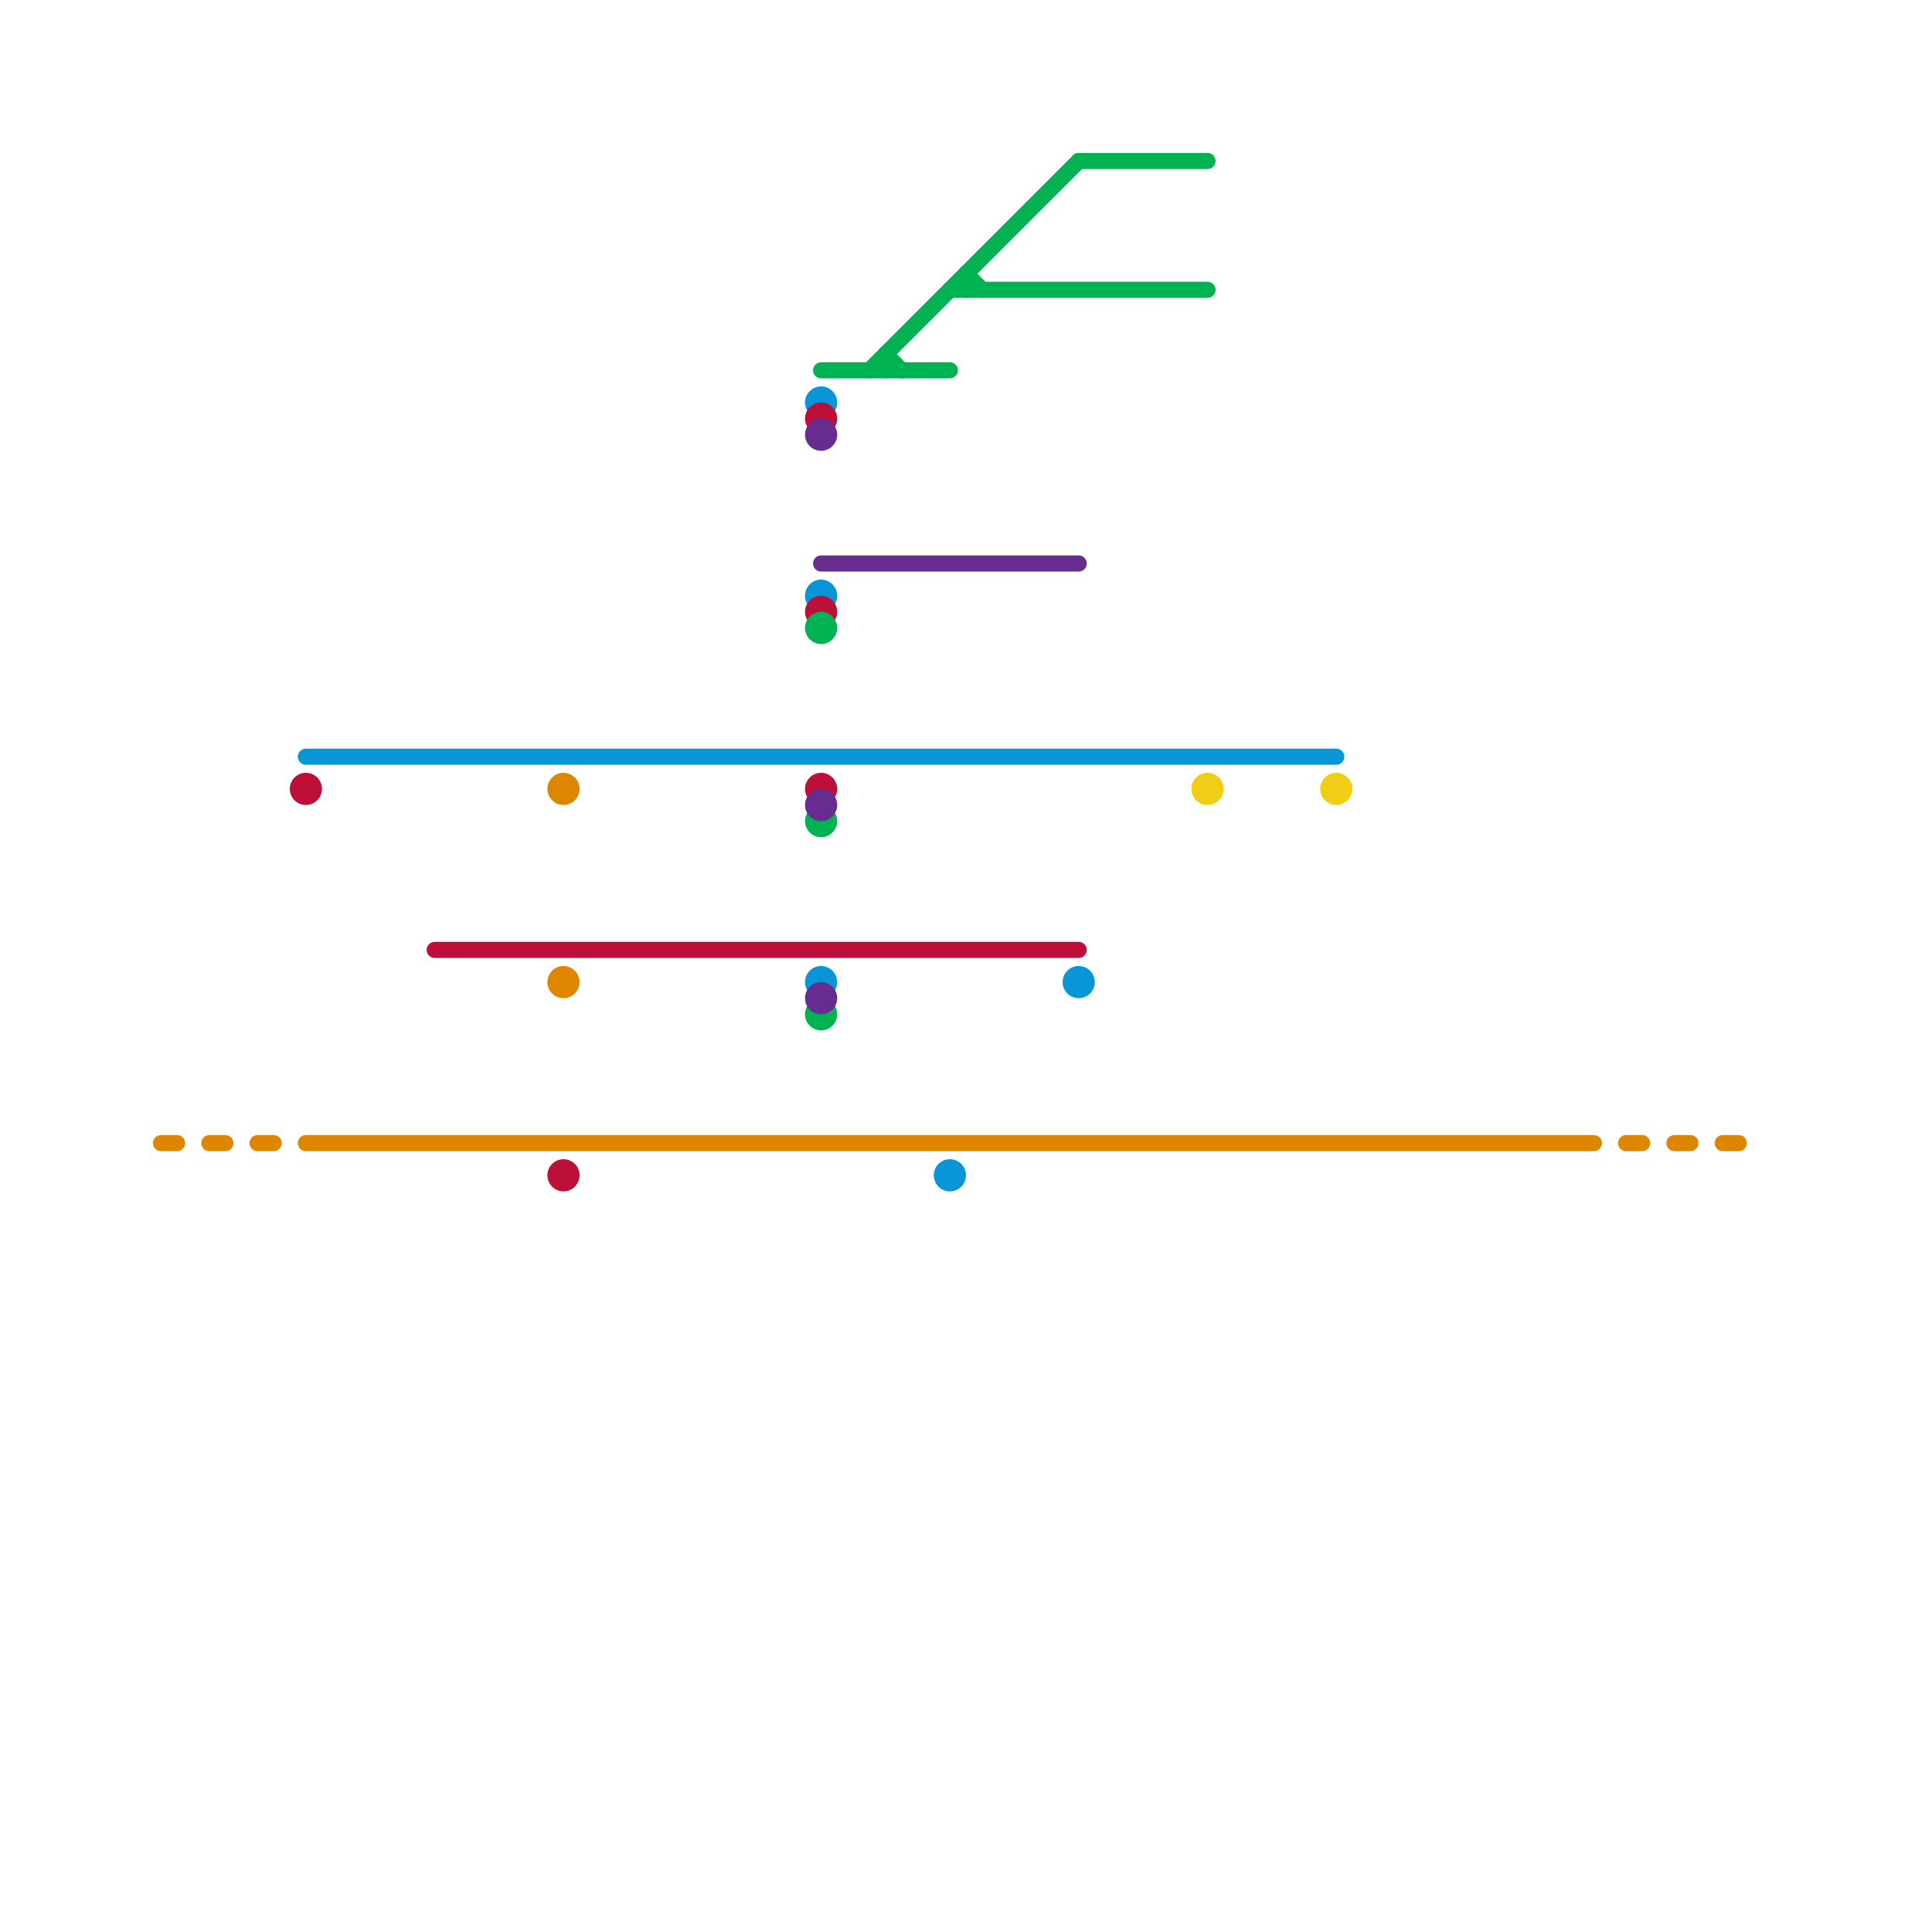 
<svg version="1.1" xmlns="http://www.w3.org/2000/svg" viewBox="0 0 120 120">
<style>text { font: 1px Helvetica; font-weight: 600; white-space: pre; dominant-baseline: central; } line { stroke-width: 1; fill: none; stroke-linecap: round; stroke-linejoin: round; } .c0 { stroke: #df8600 } .c1 { stroke: #0896d7 } .c2 { stroke: #bd1038 } .c3 { stroke: #00b251 } .c4 { stroke: #662c90 } .c5 { stroke: #f0ce15 }</style><defs><g id="wm-xf"><circle r="1.2" fill="#000"/><circle r="0.9" fill="#fff"/><circle r="0.6" fill="#000"/><circle r="0.3" fill="#fff"/></g><g id="wm"><circle r="0.6" fill="#000"/><circle r="0.3" fill="#fff"/></g></defs><line class="c0" x1="107" y1="71" x2="108" y2="71"/><line class="c0" x1="101" y1="71" x2="102" y2="71"/><line class="c0" x1="10" y1="71" x2="11" y2="71"/><line class="c0" x1="13" y1="71" x2="14" y2="71"/><line class="c0" x1="104" y1="71" x2="105" y2="71"/><line class="c0" x1="16" y1="71" x2="17" y2="71"/><line class="c0" x1="19" y1="71" x2="99" y2="71"/><circle cx="35" cy="49" r="1" fill="#df8600" /><circle cx="35" cy="61" r="1" fill="#df8600" /><line class="c1" x1="19" y1="47" x2="83" y2="47"/><circle cx="51" cy="37" r="1" fill="#0896d7" /><circle cx="67" cy="61" r="1" fill="#0896d7" /><circle cx="59" cy="73" r="1" fill="#0896d7" /><circle cx="51" cy="61" r="1" fill="#0896d7" /><circle cx="51" cy="25" r="1" fill="#0896d7" /><line class="c2" x1="27" y1="59" x2="67" y2="59"/><circle cx="51" cy="38" r="1" fill="#bd1038" /><circle cx="19" cy="49" r="1" fill="#bd1038" /><circle cx="51" cy="49" r="1" fill="#bd1038" /><circle cx="35" cy="73" r="1" fill="#bd1038" /><circle cx="51" cy="26" r="1" fill="#bd1038" /><line class="c3" x1="59" y1="18" x2="75" y2="18"/><line class="c3" x1="60" y1="17" x2="60" y2="18"/><line class="c3" x1="55" y1="22" x2="55" y2="23"/><line class="c3" x1="55" y1="22" x2="56" y2="23"/><line class="c3" x1="60" y1="17" x2="61" y2="18"/><line class="c3" x1="51" y1="23" x2="59" y2="23"/><line class="c3" x1="67" y1="10" x2="75" y2="10"/><line class="c3" x1="54" y1="23" x2="67" y2="10"/><circle cx="51" cy="39" r="1" fill="#00b251" /><circle cx="51" cy="51" r="1" fill="#00b251" /><circle cx="51" cy="63" r="1" fill="#00b251" /><line class="c4" x1="51" y1="35" x2="67" y2="35"/><circle cx="51" cy="27" r="1" fill="#662c90" /><circle cx="51" cy="62" r="1" fill="#662c90" /><circle cx="51" cy="50" r="1" fill="#662c90" /><circle cx="83" cy="49" r="1" fill="#f0ce15" /><circle cx="75" cy="49" r="1" fill="#f0ce15" />
</svg>
